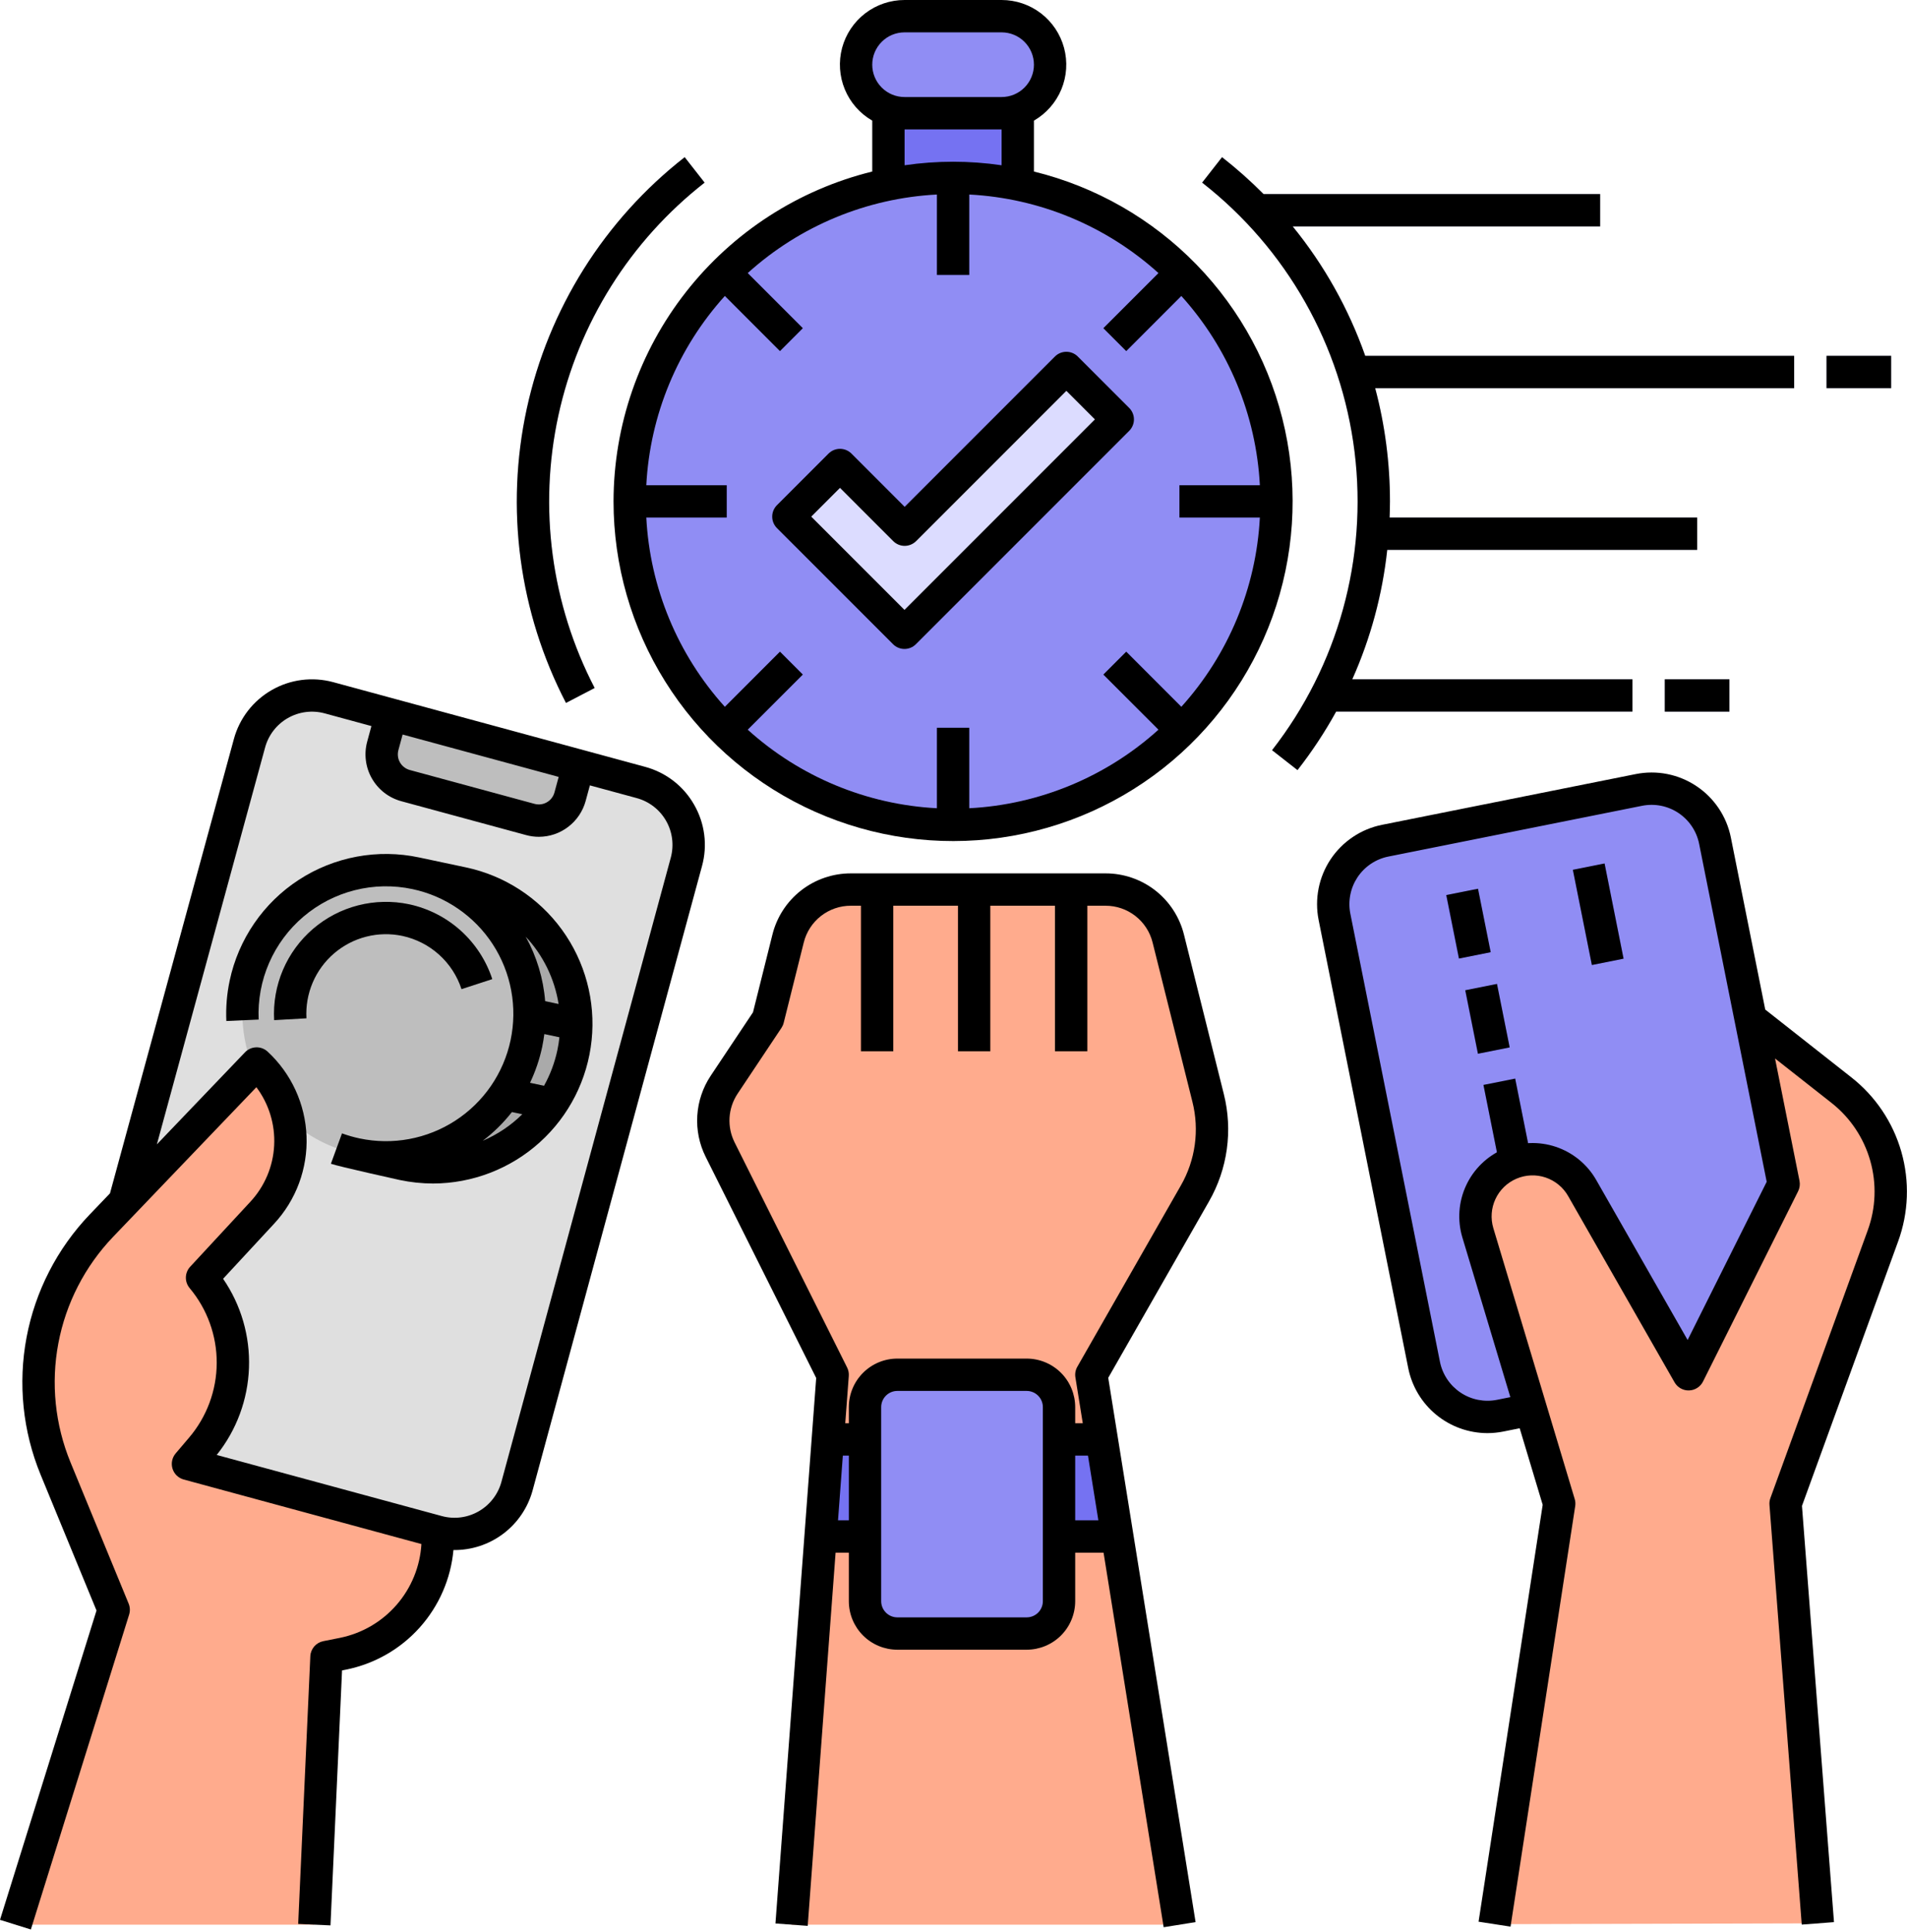<svg width="77" height="78" viewBox="0 0 77 78" fill="none" xmlns="http://www.w3.org/2000/svg">
<path d="M35.883 3.264H41.106V8.487H35.883V3.264Z" fill="#7572F2"/>
<path d="M40.446 0.653H36.529C36.009 0.653 35.511 0.859 35.144 1.227C34.777 1.594 34.57 2.092 34.57 2.612C34.57 3.131 34.777 3.629 35.144 3.996C35.511 4.364 36.009 4.57 36.529 4.57H40.446C40.965 4.57 41.464 4.364 41.831 3.996C42.198 3.629 42.404 3.131 42.404 2.612C42.404 2.092 42.198 1.594 41.831 1.227C41.464 0.859 40.965 0.653 40.446 0.653Z" fill="#908DF4"/>
<path d="M38.487 33.295C45.698 33.295 51.544 27.45 51.544 20.238C51.544 13.027 45.698 7.181 38.487 7.181C31.276 7.181 25.43 13.027 25.43 20.238C25.43 27.45 31.276 33.295 38.487 33.295Z" fill="#908DF4"/>
<path d="M48.777 44.316L47.169 37.885C47.028 37.32 46.702 36.818 46.243 36.46C45.784 36.102 45.218 35.907 44.636 35.907H34.351C33.769 35.907 33.203 36.102 32.744 36.46C32.285 36.818 31.959 37.32 31.817 37.885L31.006 41.13L29.235 43.786C28.98 44.169 28.831 44.613 28.802 45.072C28.773 45.532 28.867 45.99 29.073 46.402L33.618 55.492L31.959 77.689H47.627L44.063 55.492L48.245 48.175C48.913 47.005 49.104 45.623 48.777 44.316Z" fill="#FFAB8D"/>
<path d="M25.883 31.585L13.281 28.164C12.95 28.075 12.605 28.051 12.265 28.095C11.925 28.138 11.597 28.248 11.299 28.419C11.002 28.589 10.74 28.817 10.531 29.088C10.321 29.36 10.167 29.67 10.077 30.001L3.209 55.169C3.027 55.837 3.118 56.55 3.461 57.151C3.804 57.752 4.372 58.193 5.04 58.375L17.674 61.827C18.005 61.917 18.351 61.941 18.691 61.897C19.031 61.854 19.359 61.743 19.657 61.573C19.954 61.402 20.215 61.175 20.425 60.904C20.634 60.632 20.789 60.322 20.878 59.991L27.719 34.789C27.9 34.12 27.809 33.407 27.464 32.806C27.12 32.206 26.551 31.766 25.883 31.585Z" fill="#DFDFDF"/>
<path d="M18.678 35.65L16.788 35.249L14.383 46.591L16.273 46.992C17.018 47.15 17.786 47.159 18.535 47.02C19.283 46.881 19.997 46.596 20.636 46.181C21.274 45.767 21.824 45.23 22.255 44.602C22.686 43.975 22.989 43.268 23.147 42.524C23.305 41.779 23.315 41.01 23.176 40.262C23.037 39.513 22.751 38.8 22.336 38.161C21.921 37.523 21.385 36.973 20.757 36.542C20.129 36.111 19.423 35.808 18.678 35.65Z" fill="#AAAAAA"/>
<path d="M22.624 43.969L19.63 43.334L19.359 44.611L21.832 45.135C22.143 44.78 22.409 44.389 22.624 43.969Z" fill="#8C8C8C"/>
<path d="M20.25 41.373L23.232 42.005C23.285 41.562 23.287 41.115 23.237 40.672L20.521 40.096L20.25 41.373Z" fill="#8C8C8C"/>
<path d="M16.918 46.545C20.033 45.809 21.962 42.686 21.225 39.571C20.489 36.455 17.366 34.526 14.251 35.263C11.135 35.999 9.206 39.122 9.943 42.238C10.679 45.353 13.802 47.282 16.918 46.545Z" fill="#BEBEBE"/>
<path d="M17.672 61.827L7.591 59.091L8.131 58.456C8.947 57.497 9.397 56.28 9.402 55.021C9.407 53.762 8.967 52.541 8.159 51.575L10.594 48.948C10.975 48.538 11.27 48.056 11.465 47.532C11.659 47.007 11.748 46.45 11.727 45.891C11.705 45.332 11.574 44.782 11.341 44.274C11.107 43.766 10.775 43.309 10.365 42.928L4.095 49.476C2.871 50.755 2.044 52.361 1.715 54.101C1.387 55.841 1.571 57.639 2.245 59.277L4.592 64.978L0.625 77.689H12.694L13.184 66.886L13.856 66.753C14.979 66.53 15.984 65.909 16.686 65.004C17.387 64.099 17.737 62.97 17.672 61.827Z" fill="#FFAB8D"/>
<path d="M15.794 28.849L15.452 30.109C15.407 30.274 15.395 30.447 15.417 30.617C15.439 30.787 15.494 30.951 15.579 31.1C15.664 31.249 15.778 31.379 15.914 31.484C16.049 31.589 16.204 31.666 16.37 31.711L21.41 33.079C21.745 33.169 22.101 33.124 22.402 32.952C22.702 32.779 22.922 32.495 23.012 32.161L23.355 30.901L15.794 28.849Z" fill="#BEBEBE"/>
<path d="M33.133 62.021H45.115L44.486 58.104H33.425L33.133 62.021Z" fill="#7572F2"/>
<path d="M41.45 55.492H36.228C35.507 55.492 34.922 56.077 34.922 56.798V64.632C34.922 65.353 35.507 65.938 36.228 65.938H41.45C42.172 65.938 42.756 65.353 42.756 64.632V56.798C42.756 56.077 42.172 55.492 41.45 55.492Z" fill="#908DF4"/>
<path d="M34.758 35.907H36.063V42.435H34.758V35.907Z" fill="#EA8E6E"/>
<path d="M38.68 35.907H39.985V42.435H38.68V35.907Z" fill="#EA8E6E"/>
<path d="M42.602 35.907H43.907V42.435H42.602V35.907Z" fill="#EA8E6E"/>
<path d="M72.838 52.001L69.259 33.934C69.123 33.255 68.723 32.658 68.147 32.274C67.57 31.89 66.865 31.75 66.186 31.886L55.943 33.934C55.607 34.002 55.287 34.134 55.002 34.325C54.717 34.516 54.473 34.761 54.282 35.047C54.092 35.332 53.96 35.652 53.893 35.988C53.827 36.325 53.827 36.671 53.895 37.007L57.511 55.089C57.578 55.425 57.711 55.746 57.903 56.031C58.094 56.316 58.34 56.561 58.626 56.751C58.912 56.941 59.233 57.073 59.57 57.139C59.907 57.205 60.254 57.204 60.59 57.136L70.795 55.068C71.472 54.931 72.066 54.531 72.449 53.956C72.832 53.381 72.972 52.678 72.838 52.001Z" fill="#908DF4"/>
<path d="M47.255 10.556L44.562 13.248L45.486 14.171L48.178 11.479C47.886 11.156 47.578 10.849 47.255 10.556Z" fill="#7572F2"/>
<path d="M47.625 20.891H51.526C51.536 20.675 51.542 20.457 51.542 20.238C51.542 20.02 51.537 19.802 51.526 19.586H47.625V20.891Z" fill="#7572F2"/>
<path d="M45.486 26.305L44.562 27.229L47.255 29.921C47.578 29.629 47.886 29.321 48.178 28.998L45.486 26.305Z" fill="#7572F2"/>
<path d="M37.828 33.279C38.044 33.29 38.262 33.295 38.481 33.295C38.7 33.295 38.918 33.29 39.134 33.279V29.378H37.828V33.279Z" fill="#7572F2"/>
<path d="M28.805 28.998C29.097 29.32 29.405 29.628 29.728 29.921L32.42 27.229L31.497 26.305L28.805 28.998Z" fill="#7572F2"/>
<path d="M25.43 20.238C25.43 20.457 25.435 20.675 25.446 20.891H29.347V19.586H25.446C25.436 19.802 25.43 20.02 25.43 20.238Z" fill="#7572F2"/>
<path d="M28.805 11.479L31.497 14.171L32.42 13.248L29.728 10.556C29.405 10.848 29.097 11.156 28.805 11.479Z" fill="#7572F2"/>
<path d="M39.134 7.198C38.917 7.187 38.7 7.182 38.481 7.181C38.262 7.181 38.044 7.187 37.828 7.198V11.098H39.134V7.198Z" fill="#7572F2"/>
<path d="M22.853 28.374C20.955 24.72 20.395 20.517 21.27 16.493C22.146 12.469 24.401 8.879 27.646 6.344L28.451 7.372C25.446 9.72 23.357 13.044 22.547 16.77C21.736 20.495 22.254 24.387 24.011 27.771L22.853 28.374Z" fill="#DCDCFF"/>
<path d="M73.75 14.363H76.361V15.668H73.75V14.363Z" fill="#DCDCFF"/>
<path d="M67.219 27.42H69.83V28.726H67.219V27.42Z" fill="#DCDCFF"/>
<path d="M52.197 9.14H64.61V7.834H51.02C50.493 7.303 49.933 6.805 49.343 6.344L48.539 7.372C51.951 10.036 54.165 13.946 54.694 18.243C55.224 22.539 54.025 26.869 51.362 30.282L52.39 31.086C52.972 30.342 53.494 29.552 53.95 28.725H65.915V27.42H54.602C55.342 25.763 55.818 24.001 56.013 22.197H68.527V20.891H56.109C56.117 20.674 56.123 20.457 56.123 20.238C56.123 18.696 55.923 17.159 55.527 15.668H72.444V14.363H55.125C54.457 12.466 53.467 10.699 52.197 9.14Z" fill="#DCDCFF"/>
<path d="M36.524 25.542L31.836 20.854L33.92 18.77L36.532 21.381L43.06 14.852L45.137 16.929L36.524 25.542Z" fill="#DCDCFF"/>
<path d="M11.07 41.178C11.007 40.082 11.346 39.001 12.022 38.137C12.699 37.272 13.667 36.684 14.745 36.481C15.824 36.278 16.94 36.474 17.884 37.034C18.829 37.594 19.537 38.478 19.877 39.522L18.636 39.927C18.46 39.391 18.147 38.911 17.728 38.534C17.309 38.157 16.798 37.896 16.247 37.778C15.764 37.676 15.264 37.687 14.786 37.81C14.307 37.932 13.864 38.163 13.489 38.485C13.114 38.806 12.819 39.21 12.626 39.664C12.432 40.118 12.346 40.611 12.373 41.104L11.07 41.178Z" fill="#AAAAAA"/>
<path d="M63.508 35.111L64.789 34.855L65.556 38.698L64.276 38.954L63.508 35.111Z" fill="#7572F2"/>
<path d="M60.484 46.72L59.898 43.793L61.179 43.537L61.754 46.414L60.484 46.72Z" fill="#7572F2"/>
<path d="M60.688 47.662L61.968 47.406L62.48 49.968L61.199 50.224L60.688 47.662Z" fill="#7572F2"/>
<path d="M58.383 36.134L59.664 35.878L60.175 38.44L58.895 38.696L58.383 36.134Z" fill="#7572F2"/>
<path d="M59.156 39.976L60.437 39.721L60.949 42.282L59.668 42.538L59.156 39.976Z" fill="#7572F2"/>
<path d="M74.348 43.997C72.584 42.611 70.688 41.12 70.686 41.11C70.682 41.091 72.023 47.795 72.023 47.795L68.184 55.473L63.888 47.954C63.621 47.487 63.2 47.129 62.697 46.939C62.194 46.75 61.641 46.743 61.133 46.918C60.569 47.112 60.103 47.517 59.832 48.047C59.56 48.577 59.504 49.192 59.676 49.762L62.961 60.696L60.35 77.67L73.404 77.637L72.101 60.696L76.031 49.889C76.407 48.855 76.447 47.729 76.144 46.671C75.842 45.612 75.214 44.677 74.348 43.997Z" fill="#FFAB8D"/>
<path d="M28.027 32.482C27.815 32.109 27.531 31.782 27.192 31.52C26.852 31.258 26.464 31.066 26.05 30.954L13.449 27.534C12.613 27.309 11.723 27.423 10.972 27.854C10.221 28.284 9.671 28.994 9.444 29.829L4.441 48.169L3.622 49.024C2.311 50.395 1.425 52.117 1.073 53.981C0.721 55.845 0.918 57.771 1.639 59.525L3.897 65.009L0 77.495L1.246 77.884L5.214 65.173C5.259 65.028 5.252 64.871 5.194 64.73L2.847 59.028C2.222 57.508 2.051 55.838 2.356 54.223C2.661 52.607 3.429 51.115 4.565 49.927L10.352 43.885C10.859 44.561 11.114 45.393 11.07 46.238C11.027 47.082 10.688 47.884 10.114 48.504L7.679 51.132C7.571 51.248 7.509 51.4 7.505 51.559C7.501 51.717 7.555 51.872 7.657 51.994C8.368 52.841 8.755 53.913 8.751 55.018C8.746 56.124 8.35 57.192 7.632 58.033L7.092 58.668C7.021 58.752 6.972 58.852 6.95 58.96C6.928 59.068 6.933 59.179 6.966 59.285C6.999 59.389 7.057 59.485 7.136 59.561C7.215 59.637 7.313 59.693 7.419 59.721L17.016 62.326C16.962 63.231 16.61 64.094 16.015 64.778C15.421 65.463 14.616 65.932 13.727 66.112L13.055 66.246C12.912 66.274 12.782 66.35 12.687 66.46C12.592 66.571 12.536 66.71 12.53 66.856L12.04 77.66L13.344 77.719L13.811 67.427L13.981 67.393C15.126 67.161 16.165 66.567 16.945 65.697C17.724 64.828 18.203 63.73 18.309 62.568C19.033 62.577 19.74 62.346 20.318 61.911C20.897 61.476 21.314 60.861 21.505 60.162L28.345 34.96C28.459 34.546 28.489 34.114 28.434 33.689C28.38 33.264 28.241 32.853 28.027 32.482ZM16.086 30.28L16.257 29.649L22.558 31.36L22.387 31.99C22.364 32.072 22.326 32.15 22.273 32.218C22.221 32.286 22.155 32.342 22.081 32.385C22.007 32.428 21.925 32.455 21.84 32.466C21.755 32.477 21.668 32.471 21.586 32.449L16.545 31.081C16.462 31.058 16.385 31.02 16.317 30.967C16.249 30.915 16.192 30.85 16.15 30.775C16.107 30.701 16.079 30.619 16.069 30.534C16.058 30.449 16.064 30.362 16.086 30.28ZM27.085 34.618L20.245 59.82C20.108 60.321 19.778 60.747 19.328 61.005C18.877 61.264 18.343 61.333 17.842 61.197L8.75 58.73C9.55 57.729 10.007 56.497 10.053 55.216C10.1 53.936 9.734 52.674 9.008 51.618L11.071 49.392C11.51 48.919 11.851 48.364 12.075 47.759C12.299 47.154 12.402 46.511 12.377 45.866C12.353 45.221 12.201 44.588 11.932 44.002C11.662 43.416 11.28 42.888 10.807 42.45C10.681 42.333 10.515 42.271 10.344 42.276C10.173 42.281 10.01 42.353 9.892 42.477L6.334 46.193L10.704 30.172C10.84 29.671 11.17 29.244 11.62 28.986C12.071 28.728 12.605 28.659 13.107 28.794L14.997 29.308L14.826 29.938C14.759 30.186 14.741 30.445 14.774 30.7C14.806 30.955 14.889 31.201 15.017 31.424C15.145 31.648 15.315 31.843 15.519 32.001C15.722 32.158 15.955 32.273 16.203 32.341L21.244 33.709C21.412 33.755 21.585 33.778 21.76 33.778C22.189 33.777 22.607 33.635 22.947 33.373C23.288 33.112 23.534 32.746 23.647 32.332L23.818 31.702L25.708 32.215C25.956 32.282 26.189 32.398 26.392 32.555C26.596 32.712 26.766 32.908 26.894 33.131C27.022 33.354 27.105 33.6 27.137 33.855C27.17 34.111 27.152 34.37 27.085 34.618Z" fill="black"/>
<path d="M47.806 37.727C47.63 37.02 47.223 36.392 46.649 35.944C46.075 35.496 45.367 35.253 44.639 35.254H34.354C33.626 35.253 32.919 35.496 32.344 35.944C31.771 36.392 31.363 37.02 31.188 37.727L30.404 40.862L28.696 43.424C28.377 43.903 28.191 44.458 28.155 45.032C28.119 45.606 28.235 46.179 28.492 46.694L32.956 55.623L31.311 77.641L32.613 77.738L33.739 62.674H34.274V64.632C34.274 65.152 34.481 65.65 34.848 66.017C35.215 66.384 35.713 66.59 36.232 66.591H41.455C41.974 66.59 42.472 66.384 42.84 66.017C43.207 65.65 43.413 65.152 43.414 64.632V62.674H44.559L46.986 77.793L48.275 77.586L44.748 55.616L48.815 48.498C49.569 47.184 49.784 45.628 49.414 44.158L47.806 37.727ZM34.274 61.368H33.837L34.032 58.757H34.274V61.368ZM42.108 64.632C42.108 64.805 42.039 64.971 41.917 65.094C41.794 65.216 41.628 65.285 41.455 65.285H36.232C36.059 65.285 35.893 65.216 35.771 65.094C35.649 64.971 35.58 64.805 35.58 64.632V56.798C35.58 56.625 35.649 56.459 35.771 56.337C35.893 56.214 36.059 56.145 36.232 56.145H41.455C41.628 56.145 41.794 56.214 41.917 56.337C42.039 56.459 42.108 56.625 42.108 56.798V64.632ZM43.414 61.368V58.757H43.93L44.349 61.368H43.414ZM47.681 47.851L43.5 55.169C43.426 55.298 43.398 55.449 43.422 55.596L43.72 57.451H43.414V56.798C43.413 56.279 43.207 55.781 42.84 55.414C42.472 55.047 41.974 54.84 41.455 54.84H36.232C35.713 54.84 35.215 55.047 34.848 55.414C34.481 55.781 34.274 56.279 34.274 56.798V57.451H34.129L34.272 55.541C34.281 55.424 34.258 55.306 34.205 55.2L29.66 46.11C29.506 45.801 29.436 45.457 29.457 45.113C29.479 44.768 29.591 44.435 29.782 44.148L31.553 41.492C31.594 41.43 31.625 41.361 31.643 41.288L32.454 38.043C32.56 37.619 32.804 37.243 33.148 36.974C33.493 36.705 33.917 36.559 34.354 36.56H34.764V42.435H36.069V36.56H38.681V42.435H39.986V36.56H42.598V42.435H43.903V36.56H44.639C45.076 36.559 45.501 36.705 45.845 36.974C46.189 37.243 46.434 37.619 46.539 38.043L48.147 44.475C48.435 45.618 48.268 46.828 47.681 47.851Z" fill="black"/>
<path d="M74.748 43.484C72.472 41.696 71.596 41.005 71.276 40.751L69.888 33.806C69.804 33.386 69.638 32.986 69.399 32.63C69.16 32.274 68.854 31.968 68.497 31.731C68.141 31.493 67.741 31.328 67.32 31.244C66.9 31.161 66.467 31.162 66.046 31.246L55.804 33.294C55.383 33.378 54.984 33.544 54.628 33.783C54.272 34.021 53.966 34.328 53.728 34.684C53.49 35.041 53.325 35.441 53.242 35.862C53.159 36.282 53.159 36.715 53.243 37.135L56.861 55.223C57.009 55.962 57.407 56.627 57.99 57.106C58.572 57.584 59.301 57.846 60.055 57.849C60.272 57.848 60.489 57.827 60.702 57.784L61.361 57.652L62.29 60.742L59.701 77.57L60.992 77.769L63.603 60.795C63.618 60.699 63.611 60.601 63.583 60.508L60.297 49.574C60.181 49.185 60.211 48.767 60.383 48.399C60.554 48.031 60.856 47.739 61.229 47.579C61.602 47.418 62.021 47.401 62.406 47.53C62.791 47.659 63.116 47.925 63.317 48.278L67.614 55.797C67.672 55.899 67.758 55.984 67.861 56.042C67.964 56.1 68.08 56.129 68.198 56.125C68.317 56.122 68.432 56.087 68.531 56.023C68.631 55.96 68.712 55.87 68.764 55.765L72.603 48.087C72.668 47.957 72.688 47.809 72.66 47.666L71.672 42.726C72.333 43.247 73.15 43.889 73.942 44.511C74.7 45.104 75.251 45.923 75.515 46.849C75.78 47.775 75.744 48.761 75.413 49.666L71.484 60.472C71.452 60.56 71.439 60.653 71.447 60.745L72.75 77.687L74.052 77.587L72.759 60.786L76.641 50.112C77.066 48.949 77.111 47.681 76.771 46.49C76.431 45.3 75.723 44.247 74.748 43.484ZM68.142 54.09L64.451 47.63C64.09 46.999 63.51 46.523 62.821 46.292C62.132 46.061 61.382 46.092 60.714 46.379C60.046 46.666 59.507 47.188 59.2 47.847C58.892 48.505 58.838 49.254 59.047 49.95L60.984 56.396L60.446 56.504C60.194 56.554 59.934 56.554 59.681 56.505C59.429 56.455 59.189 56.356 58.975 56.213C58.761 56.07 58.577 55.887 58.434 55.673C58.291 55.459 58.191 55.22 58.141 54.967L54.523 36.879C54.473 36.627 54.473 36.367 54.523 36.115C54.572 35.863 54.672 35.623 54.814 35.409C54.957 35.195 55.141 35.011 55.354 34.868C55.568 34.725 55.808 34.625 56.06 34.575L66.303 32.526C66.555 32.476 66.814 32.475 67.067 32.525C67.319 32.575 67.559 32.674 67.773 32.817C67.987 32.96 68.171 33.143 68.314 33.357C68.457 33.571 68.557 33.81 68.607 34.062L70.044 41.248C70.046 41.257 70.048 41.267 70.05 41.276L71.335 47.703L68.142 54.09Z" fill="black"/>
<path d="M63.508 35.11L64.789 34.854L65.556 38.697L64.276 38.953L63.508 35.11Z" fill="black"/>
<path d="M59.898 43.793L60.484 46.72L61.754 46.414L61.179 43.537L59.898 43.793Z" fill="black"/>
<path d="M58.398 36.13L59.679 35.874L60.191 38.435L58.91 38.691L58.398 36.13Z" fill="black"/>
<path d="M59.164 39.972L60.445 39.716L60.957 42.278L59.676 42.534L59.164 39.972Z" fill="black"/>
<path d="M24.773 20.238C24.773 22.81 25.496 25.329 26.86 27.51C28.223 29.69 30.172 31.443 32.484 32.568C34.797 33.693 37.379 34.145 39.936 33.873C42.493 33.6 44.921 32.614 46.945 31.027C48.968 29.44 50.504 27.316 51.378 24.898C52.251 22.479 52.427 19.864 51.885 17.35C51.343 14.837 50.105 12.526 48.313 10.682C46.52 8.839 44.245 7.537 41.748 6.924V4.869C42.245 4.582 42.635 4.139 42.855 3.608C43.075 3.077 43.113 2.489 42.964 1.933C42.815 1.378 42.487 0.888 42.031 0.538C41.575 0.189 41.017 -0 40.442 9.36968e-07H36.525C35.95 -0 35.391 0.189 34.935 0.538C34.479 0.888 34.151 1.378 34.002 1.933C33.854 2.489 33.892 3.077 34.112 3.608C34.332 4.139 34.721 4.582 35.219 4.869V6.924C32.241 7.658 29.595 9.368 27.702 11.781C25.808 14.194 24.778 17.171 24.773 20.238ZM36.525 1.306H40.442C40.788 1.306 41.12 1.443 41.365 1.688C41.61 1.933 41.748 2.265 41.748 2.611C41.748 2.958 41.61 3.29 41.365 3.535C41.12 3.78 40.788 3.917 40.442 3.917H36.525C36.178 3.917 35.846 3.78 35.602 3.535C35.357 3.29 35.219 2.958 35.219 2.611C35.219 2.265 35.357 1.933 35.602 1.688C35.846 1.443 36.178 1.306 36.525 1.306ZM40.442 5.223V6.671C39.143 6.481 37.824 6.481 36.525 6.671V5.223H40.442ZM37.831 7.852V11.098H39.136V7.852C41.971 7.999 44.669 9.119 46.776 11.023L44.55 13.248L45.474 14.172L47.699 11.946C49.602 14.053 50.722 16.75 50.87 19.586H47.623V20.891H50.87C50.722 23.727 49.602 26.424 47.699 28.531L45.474 26.305L44.55 27.229L46.776 29.454C44.669 31.358 41.971 32.477 39.136 32.625V29.378H37.831V32.625C34.995 32.477 32.297 31.358 30.191 29.454L32.416 27.229L31.493 26.305L29.268 28.531C27.364 26.424 26.244 23.727 26.096 20.891H29.343V19.586H26.096C26.244 16.75 27.364 14.053 29.268 11.946L31.493 14.172L32.416 13.248L30.191 11.023C32.297 9.119 34.995 7.999 37.831 7.852Z" fill="black"/>
<path d="M65.915 28.725V27.42H54.602C55.342 25.763 55.818 24.001 56.013 22.197H68.527V20.891H56.109C56.117 20.674 56.123 20.457 56.123 20.238C56.123 18.696 55.923 17.159 55.527 15.668H72.444V14.363H55.125C54.457 12.466 53.467 10.699 52.197 9.14H64.61V7.834H51.02C50.493 7.303 49.933 6.805 49.343 6.344L48.539 7.372C51.951 10.036 54.165 13.946 54.694 18.243C55.224 22.539 54.025 26.869 51.362 30.282L52.39 31.086C52.972 30.342 53.494 29.552 53.95 28.725H65.915Z" fill="black"/>
<path d="M73.75 14.363H76.361V15.668H73.75V14.363Z" fill="black"/>
<path d="M67.219 27.42H69.83V28.726H67.219V27.42Z" fill="black"/>
<path d="M24.011 27.771C22.254 24.387 21.736 20.495 22.547 16.77C23.357 13.044 25.446 9.72 28.451 7.372L27.646 6.344C24.401 8.879 22.146 12.469 21.27 16.493C20.395 20.517 20.955 24.72 22.853 28.374L24.011 27.771Z" fill="black"/>
<path d="M31.371 21.316L36.059 26.003C36.181 26.126 36.347 26.195 36.52 26.195C36.694 26.195 36.86 26.126 36.982 26.003L45.595 17.391C45.717 17.268 45.786 17.102 45.786 16.929C45.786 16.756 45.717 16.59 45.595 16.467L43.519 14.391C43.396 14.268 43.23 14.2 43.057 14.2C42.884 14.2 42.718 14.268 42.595 14.391L36.528 20.458L34.379 18.308C34.256 18.186 34.09 18.117 33.917 18.117C33.744 18.117 33.578 18.186 33.455 18.308L31.371 20.392C31.248 20.515 31.18 20.681 31.18 20.854C31.18 21.027 31.248 21.193 31.371 21.316ZM33.917 19.693L36.067 21.843C36.189 21.965 36.355 22.034 36.528 22.034C36.701 22.034 36.867 21.965 36.99 21.843L43.057 15.776L44.21 16.929L36.52 24.619L32.756 20.854L33.917 19.693Z" fill="black"/>
<path d="M18.812 35.012L16.921 34.611C16.093 34.435 15.238 34.424 14.405 34.579C13.572 34.734 12.778 35.051 12.068 35.513C11.358 35.974 10.746 36.571 10.267 37.269C9.787 37.968 9.45 38.753 9.274 39.582C9.16 40.118 9.115 40.666 9.139 41.213L10.444 41.155C10.408 40.37 10.553 39.587 10.867 38.866C11.181 38.146 11.655 37.507 12.255 36.998C12.854 36.49 13.562 36.125 14.324 35.933C15.086 35.74 15.882 35.725 16.65 35.888L16.651 35.888C17.312 36.028 17.939 36.297 18.495 36.68C19.052 37.062 19.529 37.55 19.897 38.117C20.265 38.683 20.518 39.316 20.641 39.98C20.765 40.645 20.756 41.327 20.616 41.987C20.476 42.648 20.207 43.275 19.825 43.832C19.442 44.389 18.954 44.865 18.387 45.233C17.821 45.601 17.188 45.854 16.524 45.977C15.86 46.101 15.178 46.092 14.517 45.952L14.516 45.952C14.276 45.901 14.04 45.833 13.809 45.749L13.361 46.975C13.647 47.08 16.136 47.63 16.136 47.63C16.58 47.724 17.032 47.772 17.487 47.773C19.08 47.769 20.615 47.176 21.797 46.108C22.979 45.04 23.724 43.572 23.888 41.988C24.053 40.404 23.625 38.814 22.688 37.526C21.751 36.238 20.37 35.342 18.812 35.012ZM19.491 46.049C19.933 45.714 20.329 45.324 20.67 44.888L21.089 44.976C20.628 45.431 20.086 45.794 19.491 46.049ZM22.506 42.388C22.399 42.892 22.217 43.378 21.966 43.828L21.401 43.708C21.621 43.246 21.786 42.759 21.893 42.258C21.929 42.085 21.956 41.912 21.979 41.74L22.588 41.869C22.57 42.044 22.542 42.217 22.506 42.388ZM22.012 40.412C21.939 39.498 21.671 38.611 21.227 37.809C21.931 38.562 22.393 39.509 22.555 40.528L22.012 40.412Z" fill="black"/>
<path d="M16.247 37.778C16.798 37.897 17.309 38.157 17.728 38.534C18.147 38.911 18.46 39.391 18.635 39.927L19.877 39.522C19.63 38.769 19.189 38.093 18.6 37.563C18.011 37.033 17.293 36.667 16.518 36.501C15.838 36.358 15.135 36.373 14.462 36.545C13.789 36.717 13.165 37.042 12.639 37.494C12.112 37.947 11.696 38.514 11.424 39.153C11.152 39.792 11.031 40.485 11.07 41.178L12.373 41.104C12.345 40.611 12.431 40.118 12.624 39.664C12.818 39.209 13.113 38.806 13.488 38.484C13.863 38.162 14.306 37.931 14.785 37.809C15.263 37.686 15.764 37.676 16.247 37.778Z" fill="black"/>
</svg>
